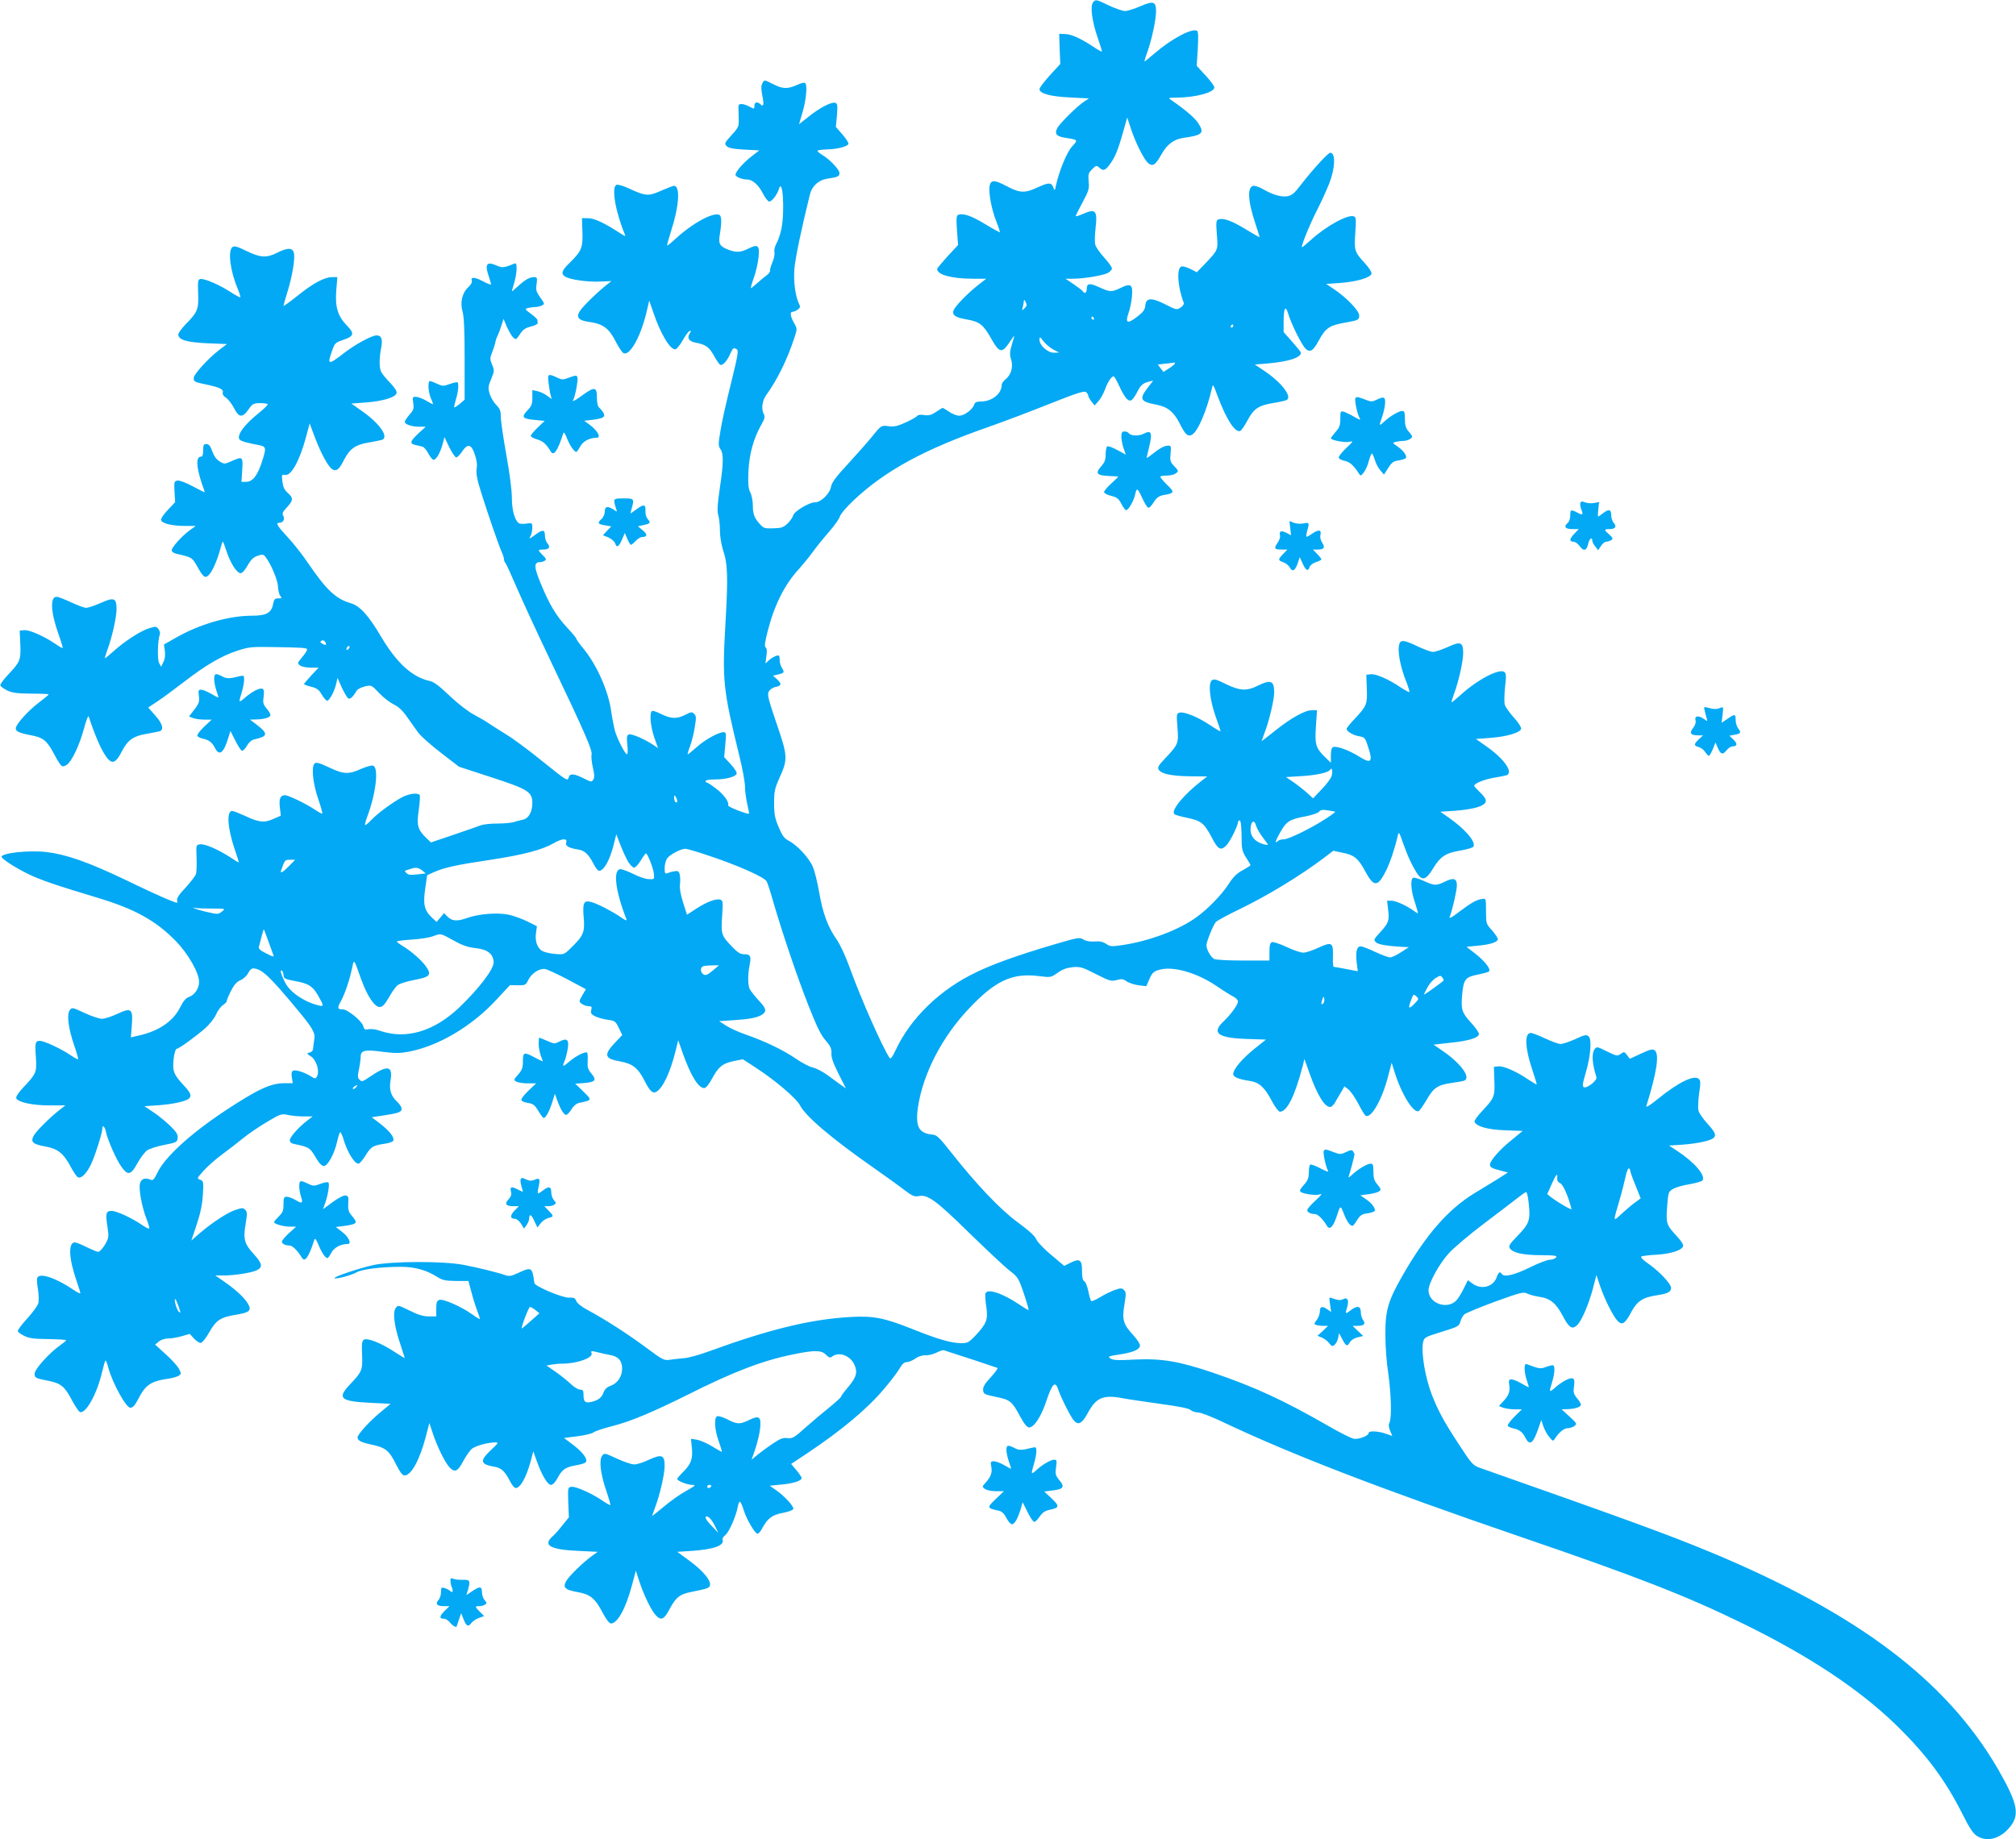 <?xml version="1.0" standalone="no"?>
<!DOCTYPE svg PUBLIC "-//W3C//DTD SVG 20010904//EN"
 "http://www.w3.org/TR/2001/REC-SVG-20010904/DTD/svg10.dtd">
<svg version="1.0" xmlns="http://www.w3.org/2000/svg"
 width="1280pt" height="1168pt" viewBox="0 0 1280 1168"
 preserveAspectRatio="xMidYMid meet">
<g transform="translate(0,1168) scale(0.1,-0.1)"
fill="#03a9f4" stroke="none">
<path d="M6940 11665 c-19 -23 -7 -118 28 -220 17 -49 30 -91 28 -92 -2 -2
-28 12 -57 32 -79 52 -137 78 -178 79 l-36 1 3 -96 4 -95 -66 -72 c-36 -40
-66 -79 -66 -88 0 -28 69 -47 195 -53 l119 -6 -29 -19 c-46 -30 -155 -138
-172 -169 -19 -37 -6 -53 50 -62 83 -13 83 -13 45 -54 -34 -35 -85 -161 -104
-251 -6 -31 -8 -33 -15 -14 -13 37 -28 37 -101 4 -82 -38 -112 -37 -201 10
-72 38 -94 38 -103 3 -10 -38 11 -153 42 -230 14 -35 24 -66 22 -68 -1 -1 -43
21 -92 51 -87 53 -141 72 -171 60 -13 -5 -14 -20 -9 -99 l7 -93 -67 -72 c-36
-40 -66 -76 -66 -80 0 -37 93 -62 227 -62 l85 0 -54 -42 c-67 -53 -146 -135
-154 -160 -9 -30 11 -44 86 -57 83 -15 104 -33 159 -131 46 -81 64 -83 109
-16 17 26 32 46 32 44 0 -2 -7 -29 -16 -58 -13 -44 -14 -61 -4 -93 14 -47 0
-98 -36 -126 -13 -10 -24 -26 -24 -35 0 -57 -62 -106 -134 -106 -26 0 -36 -5
-41 -20 -9 -30 -63 -70 -94 -70 -16 0 -45 11 -65 25 -20 14 -39 25 -41 25 -2
0 -21 -12 -42 -26 -30 -20 -46 -24 -75 -20 -23 4 -39 2 -44 -5 -4 -6 -36 -25
-72 -41 -52 -24 -75 -29 -107 -25 -49 7 -50 7 -110 -68 -27 -33 -94 -109 -150
-170 -78 -84 -104 -119 -109 -147 -8 -44 -64 -98 -101 -98 -38 0 -132 -57
-139 -83 -3 -12 -19 -36 -35 -51 -26 -25 -40 -30 -90 -31 -53 -2 -62 0 -84 24
-37 40 -47 65 -47 121 0 28 -7 65 -16 82 -13 26 -15 52 -12 137 6 112 33 209
84 298 19 34 22 47 14 62 -18 34 -11 86 15 122 73 102 134 227 180 368 17 52
17 54 -4 91 -24 43 -27 70 -8 70 7 0 22 6 32 14 16 12 18 18 8 37 -23 47 -36
143 -29 224 6 66 42 243 98 469 13 54 54 92 109 101 69 10 79 15 79 36 0 22
-62 87 -109 115 -17 10 -31 22 -31 26 0 4 26 8 58 9 64 1 133 18 139 35 2 7
-15 33 -38 60 l-42 48 7 73 c5 62 3 75 -10 80 -23 8 -98 -30 -170 -88 l-61
-48 24 81 c23 81 30 172 14 182 -5 3 -29 -3 -52 -14 -58 -26 -90 -25 -149 5
-59 30 -57 30 -70 5 -8 -15 -8 -36 0 -76 12 -58 8 -76 -12 -56 -18 18 -38 14
-38 -8 0 -24 0 -24 -36 -5 -35 18 -64 19 -65 3 -1 -7 0 -40 1 -74 2 -59 1 -61
-46 -113 -44 -49 -46 -53 -30 -69 12 -13 41 -18 112 -22 l95 -5 -49 -38 c-51
-39 -102 -97 -102 -117 0 -13 42 -30 74 -30 34 0 73 -35 101 -91 14 -27 32
-49 39 -49 17 0 50 43 61 79 25 82 39 -143 16 -254 -7 -33 -21 -74 -31 -91
-10 -17 -16 -42 -13 -56 3 -14 -3 -42 -13 -64 -9 -21 -16 -45 -15 -53 1 -7 -8
-20 -21 -29 -13 -9 -39 -31 -59 -49 -20 -18 -39 -33 -41 -33 -3 0 5 29 18 65
13 35 26 93 30 129 8 79 -3 88 -65 57 -49 -25 -78 -26 -131 -5 -52 21 -60 37
-49 99 12 76 11 115 -5 121 -41 16 -168 -53 -272 -148 -30 -28 -56 -49 -58
-47 -2 2 9 42 24 89 52 160 61 290 19 290 -6 0 -42 -14 -81 -31 -81 -36 -98
-35 -200 12 -38 18 -74 29 -84 25 -33 -13 -7 -169 52 -311 7 -18 6 -18 -27 3
-98 64 -164 96 -203 96 l-41 1 3 -88 c3 -101 -5 -121 -82 -197 -50 -48 -56
-69 -27 -87 31 -19 143 -35 221 -31 l72 3 -44 -35 c-23 -19 -71 -62 -105 -97
-87 -86 -84 -115 12 -128 87 -13 123 -41 168 -131 14 -27 33 -56 42 -64 38
-31 111 94 150 258 l17 73 25 -72 c47 -140 109 -243 142 -237 9 2 29 28 46 57
16 30 36 56 43 59 11 3 11 0 1 -16 -18 -28 -5 -49 33 -57 69 -13 89 -27 120
-82 16 -29 34 -56 40 -59 14 -9 43 21 63 66 19 42 22 45 44 31 11 -7 4 -46
-37 -212 -28 -112 -59 -248 -67 -301 -15 -89 -15 -99 -1 -120 21 -30 20 -88
-4 -250 -15 -101 -17 -142 -10 -168 6 -19 11 -64 11 -100 0 -36 9 -89 19 -121
31 -90 33 -173 16 -470 -21 -361 -15 -418 88 -838 20 -80 36 -168 36 -195 0
-28 7 -78 14 -111 8 -33 13 -61 12 -62 -7 -7 -136 43 -133 52 8 20 -24 66 -74
105 -28 22 -55 40 -60 40 -5 0 -9 5 -9 10 0 6 26 10 58 10 69 0 131 16 139 36
3 8 -12 33 -37 60 l-42 46 7 79 c7 74 6 79 -12 79 -31 0 -115 -46 -170 -95
-28 -25 -53 -45 -56 -45 -3 0 3 22 14 50 10 27 24 81 30 120 10 61 10 73 -3
86 -14 14 -20 14 -56 -5 -54 -28 -92 -26 -153 4 -27 14 -54 23 -59 20 -18 -11
-10 -99 14 -168 l24 -68 -31 21 c-56 37 -137 72 -154 66 -13 -5 -15 -17 -10
-66 4 -33 3 -60 -2 -60 -12 0 -60 93 -76 147 -7 26 -18 82 -24 123 -17 129
-91 297 -176 400 -25 30 -45 58 -45 63 0 4 -26 36 -58 70 -71 76 -115 150
-169 282 -43 103 -44 135 -5 135 9 0 23 4 31 9 11 7 9 14 -13 35 -33 34 -33
36 3 36 37 0 48 16 27 39 -9 10 -16 32 -16 49 0 39 -14 41 -60 7 -41 -30 -44
-31 -30 -6 5 11 10 34 10 50 0 30 -1 31 -37 26 -21 -3 -43 -2 -49 2 -26 20
-44 83 -44 160 0 48 -14 158 -35 273 -19 106 -35 215 -35 241 0 39 -5 53 -29
77 -16 16 -35 48 -42 71 -11 37 -10 47 10 95 20 50 21 54 5 91 -14 35 -14 41
3 84 10 25 18 53 19 61 1 9 7 26 14 39 6 13 17 42 24 65 l13 41 22 -52 c13
-28 31 -59 40 -67 16 -15 19 -13 42 21 19 30 34 40 69 49 25 6 45 16 44 22 -1
7 -2 16 -2 21 -1 5 -20 23 -42 39 -38 28 -39 30 -18 36 13 3 33 6 46 6 13 0
32 5 43 10 18 10 17 12 -11 51 -25 36 -29 47 -23 85 5 42 4 44 -18 44 -28 0
-59 -19 -106 -63 -18 -17 -33 -29 -33 -26 0 2 7 26 15 53 8 27 15 67 15 89 0
33 -3 38 -17 32 -66 -27 -74 -27 -113 -10 -61 27 -74 6 -45 -75 8 -24 14 -45
12 -47 -3 -2 -27 8 -55 23 -50 26 -76 26 -66 0 3 -8 -7 -26 -23 -40 -39 -36
-53 -98 -36 -155 9 -31 13 -118 13 -302 l0 -257 -31 -27 c-17 -14 -33 -24 -35
-22 -2 1 3 25 11 52 15 49 19 97 10 107 -3 3 -25 -2 -50 -11 -40 -14 -46 -14
-80 2 -19 9 -40 17 -45 17 -15 0 -12 -66 5 -107 8 -19 15 -37 15 -40 0 -2 -20
8 -43 22 -24 14 -54 25 -67 25 -21 0 -22 -3 -16 -40 5 -34 2 -44 -24 -73 -16
-19 -30 -40 -30 -46 0 -16 44 -31 92 -31 l41 0 -47 -43 c-53 -50 -57 -64 -18
-73 15 -3 35 -8 45 -11 9 -2 26 -22 37 -44 11 -21 26 -39 33 -39 17 0 42 44
57 99 l12 45 31 -65 c18 -35 37 -64 44 -64 6 0 22 16 35 35 37 55 60 51 82
-14 13 -37 17 -67 12 -94 -4 -30 3 -67 30 -153 42 -134 110 -331 130 -376 8
-17 14 -37 14 -45 0 -8 4 -18 9 -23 5 -6 36 -73 69 -150 33 -77 130 -288 217
-470 221 -463 268 -572 261 -598 -3 -12 1 -49 8 -81 11 -44 11 -64 3 -77 -10
-16 -14 -16 -57 6 -67 34 -93 35 -100 6 -5 -23 -14 -18 -163 102 -86 70 -192
149 -235 174 -42 26 -90 57 -107 68 -16 12 -59 37 -95 56 -39 21 -100 68 -155
120 -64 61 -100 89 -125 94 -112 24 -210 113 -310 281 -80 136 -135 196 -192
213 -97 28 -156 84 -279 265 -30 44 -84 113 -121 153 -68 73 -80 93 -55 93 24
0 37 21 26 43 -9 16 -5 25 19 51 44 47 46 63 11 94 -24 21 -32 39 -36 74 -5
43 -4 46 15 42 39 -11 95 90 136 244 l22 83 33 -88 c41 -107 86 -189 112 -204
26 -14 43 0 74 62 35 68 72 95 152 108 37 7 76 14 86 17 50 15 -10 103 -124
183 l-68 48 91 7 c109 8 191 33 196 60 3 11 -13 36 -41 65 -25 25 -50 56 -56
68 -14 27 -14 84 -1 153 11 57 2 80 -29 80 -31 0 -136 -57 -209 -114 -99 -76
-106 -75 -73 18 16 46 21 51 66 66 73 24 78 41 28 92 -59 61 -76 118 -68 224
l7 84 -34 0 c-48 0 -121 -39 -221 -120 -48 -38 -87 -66 -87 -62 0 4 11 42 24
85 31 97 51 217 42 251 -8 34 -41 34 -106 1 -67 -34 -106 -32 -195 11 -61 30
-78 34 -90 24 -30 -25 -12 -155 35 -266 11 -26 18 -49 16 -52 -3 -2 -31 13
-63 34 -67 44 -166 87 -191 82 -15 -3 -17 -15 -14 -90 4 -102 -3 -120 -78
-196 -30 -31 -50 -60 -48 -70 6 -32 58 -46 186 -52 l123 -5 -50 -38 c-69 -53
-161 -154 -161 -177 0 -25 4 -26 89 -44 79 -17 103 -30 95 -51 -3 -8 6 -21 21
-31 14 -9 37 -39 51 -66 31 -61 54 -63 92 -8 25 36 31 39 75 40 26 0 47 -4 47
-8 0 -5 -28 -32 -63 -60 -74 -61 -116 -112 -120 -144 -2 -19 5 -25 38 -35 22
-6 56 -14 75 -17 62 -11 63 -14 35 -103 -29 -92 -60 -133 -103 -133 l-29 0 5
75 c5 86 3 88 -69 56 -40 -18 -45 -19 -70 -4 -28 16 -40 35 -59 86 -6 17 -17
27 -30 27 -17 0 -20 -7 -20 -40 0 -28 -4 -40 -14 -40 -33 0 -30 -64 5 -169 11
-30 19 -55 19 -57 0 -2 -34 15 -75 37 -42 23 -85 39 -97 37 -22 -3 -23 -7 -20
-70 l4 -67 -47 -50 c-29 -30 -45 -56 -42 -65 8 -21 71 -36 151 -36 l69 0 -39
-28 c-50 -37 -114 -108 -114 -127 0 -8 12 -17 27 -21 101 -23 102 -23 134 -79
41 -74 52 -81 77 -54 22 23 54 98 72 167 6 23 12 42 15 42 2 0 13 -28 24 -63
25 -75 65 -137 89 -137 10 0 28 20 44 49 21 37 36 52 63 61 32 11 38 10 51 -7
34 -44 78 -147 79 -189 1 -24 8 -50 15 -59 11 -13 9 -15 -13 -15 -22 0 -27 -6
-33 -35 -10 -57 -43 -75 -133 -75 -149 0 -335 -54 -486 -141 l-74 -42 6 -42
c3 -28 0 -52 -10 -70 l-14 -29 -13 24 c-12 23 -9 146 5 181 3 8 -1 23 -9 34
-12 17 -17 18 -57 6 -54 -16 -156 -82 -225 -144 -29 -26 -54 -47 -57 -47 -3 0
4 23 14 51 29 76 59 208 59 260 0 72 -16 78 -100 40 -39 -17 -80 -31 -93 -31
-12 0 -55 16 -96 35 -40 19 -81 35 -92 35 -42 0 -37 -98 12 -236 17 -47 29
-88 27 -89 -2 -2 -24 10 -48 27 -70 48 -166 90 -197 86 l-28 -3 4 -86 c4 -101
-1 -112 -76 -192 -30 -31 -53 -63 -51 -70 2 -6 22 -21 44 -32 31 -15 61 -19
151 -20 62 0 113 -2 112 -5 0 -3 -30 -27 -66 -55 -67 -51 -143 -136 -143 -161
0 -19 25 -30 95 -43 78 -14 102 -33 146 -115 48 -89 52 -93 83 -73 32 22 80
122 110 233 13 49 26 82 29 74 54 -163 102 -261 139 -284 22 -13 43 5 73 65
35 68 72 95 152 108 37 7 76 14 86 17 30 9 19 49 -28 101 l-44 50 62 41 c34
23 109 78 167 123 135 104 235 163 335 196 73 24 93 26 215 24 204 -3 230 -5
230 -16 0 -6 -14 -28 -32 -49 -30 -37 -31 -39 -13 -52 10 -8 41 -14 68 -14
l50 0 -47 -50 c-25 -27 -46 -52 -46 -54 0 -3 20 -11 45 -17 37 -9 50 -19 68
-50 12 -21 28 -39 34 -39 15 0 48 62 58 110 l8 35 27 -61 c16 -34 34 -65 41
-69 12 -8 30 9 54 49 6 10 29 21 52 27 42 9 42 9 90 -42 26 -28 68 -60 92 -72
30 -14 56 -38 85 -79 22 -32 55 -77 71 -100 17 -23 82 -81 145 -129 l114 -88
205 -67 c234 -76 261 -93 261 -164 0 -55 -24 -98 -58 -105 -15 -3 -41 -10 -58
-15 -17 -6 -65 -10 -107 -10 -41 0 -88 -5 -104 -11 -15 -6 -93 -33 -172 -60
l-145 -49 -32 31 c-52 51 -60 78 -45 176 6 46 9 88 6 93 -10 17 -64 11 -108
-11 -58 -30 -155 -100 -196 -143 -19 -20 -38 -36 -42 -36 -4 0 1 22 11 49 58
152 77 322 37 329 -11 2 -45 -8 -77 -22 -77 -35 -110 -33 -202 11 -62 29 -81
34 -91 24 -21 -21 -11 -122 22 -221 18 -51 30 -95 27 -97 -2 -2 -24 10 -48 26
-55 37 -167 91 -189 91 -29 0 -39 -24 -32 -78 l6 -52 -48 -21 c-58 -26 -92
-22 -182 21 -36 16 -71 30 -79 30 -36 0 -30 -105 14 -237 17 -48 29 -89 28
-90 -1 -1 -26 14 -56 34 -78 50 -159 85 -189 81 -26 -3 -26 -3 -23 -83 2 -44
0 -90 -3 -103 -3 -13 -33 -52 -66 -88 -45 -48 -59 -70 -54 -84 6 -18 1 -17
-62 9 -37 15 -159 71 -270 125 -235 112 -372 160 -498 175 -110 13 -285 -6
-285 -30 0 -13 83 -67 168 -109 78 -38 181 -73 437 -150 238 -71 373 -145 501
-276 78 -80 148 -202 148 -259 0 -42 -28 -84 -64 -96 -20 -7 -36 -26 -55 -64
-43 -88 -132 -150 -254 -179 l-60 -14 6 77 c8 106 -3 114 -93 72 -36 -17 -80
-31 -97 -31 -17 0 -67 17 -110 37 -78 36 -80 37 -94 18 -20 -28 -10 -111 27
-221 17 -48 28 -89 26 -91 -2 -2 -24 10 -48 26 -60 41 -168 91 -195 91 -29 0
-32 -11 -25 -107 6 -94 2 -102 -81 -190 -30 -32 -47 -58 -44 -67 10 -26 104
-46 211 -46 l101 0 -35 -27 c-64 -50 -152 -138 -167 -167 -20 -39 -4 -53 76
-67 78 -14 115 -44 160 -129 18 -34 39 -64 47 -67 20 -8 52 23 79 77 25 49 75
205 75 234 0 27 17 10 23 -24 11 -50 66 -176 98 -220 41 -57 60 -53 101 22 19
34 46 70 60 81 14 11 64 27 110 36 78 15 83 18 86 43 3 22 -7 38 -46 77 -27
26 -75 66 -107 87 l-58 39 89 6 c92 7 170 24 192 41 21 18 14 37 -32 86 -54
58 -66 82 -66 124 0 53 12 108 23 108 13 0 121 78 181 131 26 23 57 62 67 85
10 24 29 50 43 60 14 9 26 21 26 28 0 6 12 35 27 64 19 38 36 57 59 67 18 7
40 27 49 44 8 17 22 31 31 31 54 0 105 -48 287 -268 94 -113 111 -144 102
-186 -3 -17 -6 -41 -7 -53 0 -13 -8 -24 -22 -27 -20 -6 -20 -7 7 -24 37 -23
59 -98 38 -131 -8 -12 -13 -12 -36 3 -40 26 -100 45 -115 36 -9 -5 -11 -20 -7
-43 l6 -36 -52 0 c-89 0 -169 -37 -384 -179 -219 -146 -378 -292 -425 -392
-17 -36 -27 -48 -38 -43 -39 16 -63 8 -71 -22 -10 -34 12 -152 42 -228 11 -27
18 -53 17 -58 -2 -5 -23 6 -48 23 -64 44 -161 88 -191 88 -36 0 -40 -15 -27
-99 10 -67 9 -72 -16 -116 -15 -25 -34 -45 -42 -45 -8 0 -41 14 -74 30 -33 17
-66 30 -75 30 -43 0 -38 -104 11 -244 13 -38 24 -73 24 -78 0 -5 -19 4 -42 20
-111 76 -218 112 -231 77 -4 -8 -2 -40 4 -72 5 -32 6 -71 3 -87 -3 -15 -35
-60 -70 -98 -36 -39 -63 -76 -61 -82 2 -6 20 -20 42 -30 30 -15 61 -19 151
-20 63 -1 114 -4 114 -7 0 -4 -18 -18 -39 -33 -67 -47 -161 -151 -161 -179 0
-28 3 -29 92 -47 74 -15 100 -36 144 -121 21 -39 44 -73 51 -76 37 -14 107
111 140 249 10 43 20 78 23 78 3 0 12 -21 18 -47 27 -98 112 -253 140 -253 16
0 30 17 50 56 46 90 80 113 194 129 26 4 55 13 64 19 15 11 15 15 0 43 -8 17
-46 59 -83 92 l-68 62 24 20 c14 11 38 19 61 19 20 0 59 7 86 15 l49 14 27
-30 c16 -17 35 -29 44 -27 9 2 33 32 53 68 43 76 72 95 166 110 87 14 103 26
82 66 -20 38 -77 92 -151 143 l-59 41 54 0 c67 0 176 17 209 33 40 19 36 43
-19 103 -60 65 -68 96 -51 194 10 62 10 74 -3 87 -13 14 -20 13 -63 -1 -51
-17 -150 -82 -231 -152 l-48 -42 34 102 c24 72 35 126 39 188 5 83 4 88 -17
96 -22 8 -21 9 19 54 22 26 75 73 118 105 42 31 104 79 137 106 33 27 101 73
150 102 85 51 93 53 130 45 22 -5 67 -10 100 -10 l60 0 -35 -27 c-55 -42 -110
-105 -110 -124 0 -12 10 -21 28 -24 93 -19 101 -24 135 -83 22 -38 40 -57 53
-57 25 0 68 79 85 157 7 32 16 58 19 58 4 0 13 -19 20 -42 24 -83 70 -158 96
-158 7 0 26 22 43 49 35 58 50 67 120 77 30 4 55 13 58 20 8 21 -22 60 -82
107 l-55 42 74 11 c98 15 116 22 116 43 0 10 -12 28 -26 42 -42 38 -55 78 -44
140 15 93 -21 97 -136 18 -41 -28 -48 -30 -61 -16 -13 12 -13 23 -4 66 6 29
11 65 11 81 0 40 27 46 143 30 71 -9 107 -9 156 0 193 35 410 163 569 338 l80
86 49 -1 c48 -1 51 1 67 33 20 43 72 76 108 70 15 -3 79 -33 142 -66 l116 -62
-23 -39 c-22 -39 -22 -40 -3 -54 11 -8 30 -15 43 -15 20 0 22 -4 17 -24 -5
-20 0 -27 24 -40 16 -8 51 -18 79 -22 47 -6 51 -9 72 -52 l22 -45 -39 -41
c-82 -85 -77 -109 27 -127 77 -14 112 -42 151 -118 35 -70 55 -89 78 -74 42
25 88 125 121 257 l17 70 28 -80 c51 -144 100 -224 137 -224 11 0 30 23 51 62
41 75 66 95 139 110 l56 11 84 -55 c123 -80 256 -194 278 -237 37 -71 201
-211 466 -396 77 -54 166 -118 198 -143 49 -37 63 -43 89 -38 58 12 110 -26
322 -234 111 -108 226 -216 256 -239 53 -41 57 -47 91 -147 19 -57 33 -104 29
-104 -3 0 -29 16 -59 36 -107 72 -202 103 -214 70 -3 -8 -1 -45 5 -84 12 -82
3 -107 -69 -184 -40 -42 -51 -48 -87 -48 -66 0 -151 25 -311 89 -183 73 -251
86 -401 77 -252 -15 -513 -79 -899 -220 -55 -20 -122 -39 -150 -41 -27 -2 -68
-7 -90 -10 -38 -6 -45 -3 -150 75 -118 88 -271 186 -373 240 -39 21 -67 43
-73 57 -7 20 -15 24 -46 22 -43 -1 -217 72 -220 93 -14 102 -17 104 -103 64
-42 -20 -58 -22 -79 -15 -39 15 -175 49 -271 67 -128 24 -457 23 -570 -2 -91
-20 -254 -75 -246 -83 8 -8 107 18 140 37 34 20 159 35 281 35 89 0 163 -21
229 -63 35 -22 52 -26 121 -27 l79 0 18 -66 c9 -37 26 -91 37 -120 11 -29 19
-54 18 -56 -2 -1 -24 12 -49 30 -68 49 -184 100 -208 92 -16 -5 -20 -15 -20
-56 l0 -49 -47 0 c-35 0 -68 10 -122 37 -72 35 -74 36 -88 17 -21 -27 -10
-115 27 -225 16 -50 30 -92 30 -94 0 -1 -30 17 -67 41 -83 55 -172 90 -193 76
-12 -8 -14 -27 -11 -95 4 -99 -1 -109 -77 -189 -84 -88 -62 -108 136 -117
l122 -6 -72 -60 c-65 -54 -138 -136 -138 -153 1 -21 23 -32 89 -46 89 -19 111
-36 157 -128 23 -46 40 -68 52 -68 43 0 95 95 135 244 l23 89 23 -69 c29 -85
76 -181 104 -211 34 -37 53 -29 88 38 18 33 43 69 56 79 24 19 103 40 148 40
22 0 20 -4 -24 -45 -78 -73 -74 -94 20 -110 41 -6 67 -31 98 -93 12 -23 27
-42 35 -42 29 0 66 65 94 165 l18 68 23 -64 c32 -89 68 -149 90 -149 11 0 28
18 44 49 28 51 50 65 122 77 22 4 46 11 52 16 20 16 -13 63 -79 113 l-57 43
86 11 c47 6 93 17 102 25 9 7 61 25 117 39 118 30 254 87 483 201 288 145 477
217 668 255 135 28 178 27 207 -2 20 -20 26 -22 42 -10 42 30 112 4 138 -52
23 -49 14 -81 -40 -145 -24 -28 -44 -55 -44 -60 0 -4 -33 -34 -72 -66 -40 -32
-109 -90 -153 -129 -72 -65 -83 -71 -115 -68 -28 4 -47 -3 -95 -36 -33 -22
-76 -54 -97 -71 l-36 -30 23 67 c13 38 27 96 31 130 8 77 -5 87 -72 54 -57
-27 -74 -27 -135 5 -28 14 -57 23 -65 20 -22 -8 -17 -87 10 -161 13 -36 21
-65 19 -65 -3 0 -31 16 -62 35 -32 20 -75 38 -96 42 l-38 6 6 -59 c7 -68 -6
-104 -58 -154 -19 -19 -35 -38 -35 -42 0 -13 65 -38 97 -38 24 0 17 -6 -40
-38 -37 -20 -101 -65 -142 -100 -41 -34 -75 -61 -75 -60 0 2 9 27 20 57 30 79
60 209 60 263 0 68 -19 75 -99 38 -35 -17 -77 -30 -94 -30 -17 0 -67 17 -110
37 -78 36 -80 37 -94 18 -21 -28 -10 -117 27 -224 16 -47 27 -87 25 -89 -2 -2
-24 10 -50 28 -65 45 -170 92 -197 88 -22 -3 -23 -5 -20 -98 l4 -96 -40 -49
c-21 -28 -51 -61 -66 -74 -60 -55 -11 -82 164 -90 l125 -6 -35 -25 c-55 -39
-151 -132 -167 -164 -20 -39 -4 -53 76 -67 79 -14 110 -40 157 -130 23 -44 43
-69 53 -69 42 0 95 97 134 245 l24 90 23 -70 c28 -85 75 -182 103 -212 34 -37
53 -29 88 38 40 75 65 95 137 109 104 21 117 25 120 44 6 30 -46 92 -129 153
l-79 58 93 6 c141 10 207 34 195 71 -3 7 5 21 18 30 23 19 68 120 79 182 9 45
17 38 39 -30 19 -58 70 -144 86 -144 6 0 19 14 28 32 36 66 63 87 131 100 36
7 66 18 68 25 5 15 -56 83 -109 119 l-41 29 72 7 c78 7 131 24 131 42 -1 6
-16 29 -34 50 l-33 39 101 67 c220 147 384 284 491 412 41 48 85 106 97 128
16 28 30 40 46 40 13 0 36 10 53 22 18 13 43 22 64 21 19 -1 51 7 71 17 20 10
41 17 47 15 71 -22 334 -109 340 -112 4 -3 -15 -30 -43 -60 -39 -42 -50 -62
-48 -82 3 -24 9 -27 81 -42 90 -18 102 -27 154 -124 26 -48 44 -70 57 -70 32
0 77 69 111 172 37 110 56 126 75 66 16 -47 66 -148 92 -186 31 -43 56 -32 96
42 53 97 97 115 223 91 30 -6 134 -21 233 -35 119 -16 184 -29 195 -39 10 -9
31 -16 48 -16 16 0 87 -27 158 -61 436 -207 998 -423 1890 -729 732 -250 1057
-377 1410 -550 421 -206 738 -416 974 -645 193 -188 314 -351 425 -573 42 -84
65 -117 89 -132 60 -37 135 -20 194 41 82 87 70 156 -63 387 -327 562 -891
987 -1824 1375 -270 112 -520 203 -1463 535 -45 16 -53 24 -136 152 -91 138
-131 213 -169 310 -43 110 -69 267 -57 333 7 34 9 35 118 69 104 32 111 36
119 64 4 17 16 38 25 47 10 8 98 45 196 81 163 59 180 63 204 51 14 -7 47 -16
74 -20 72 -10 108 -40 152 -123 40 -76 60 -88 93 -55 27 28 71 130 97 227 l23
89 23 -69 c29 -85 82 -191 111 -222 29 -31 49 -18 89 59 37 68 74 91 166 104
64 10 85 21 85 46 0 26 -76 107 -146 155 -36 25 -50 40 -42 45 7 3 51 9 98 11
90 6 156 27 166 53 4 10 -10 32 -38 63 -68 73 -71 81 -63 189 7 91 8 95 37
112 16 10 62 24 103 30 40 7 78 18 84 24 24 30 -52 118 -163 190 l-49 32 89 6
c92 7 170 24 192 41 21 18 14 36 -38 93 -27 30 -53 67 -56 82 -4 15 -2 64 4
108 10 66 10 82 -2 93 -28 28 -130 -21 -260 -127 -50 -41 -77 -57 -73 -45 65
209 84 328 54 353 -14 11 -27 8 -88 -20 l-71 -33 -18 24 c-16 22 -19 22 -40 7
-21 -15 -26 -14 -87 16 -63 31 -65 32 -79 13 -19 -27 -16 -87 12 -177 6 -20
-58 -71 -79 -64 -11 5 -10 20 10 88 33 111 41 218 19 236 -14 12 -26 9 -84
-18 -38 -17 -80 -31 -93 -31 -14 0 -57 16 -98 35 -40 19 -81 35 -92 35 -41 0
-37 -96 11 -237 16 -48 28 -88 27 -90 -2 -1 -27 14 -56 33 -75 51 -156 86
-188 82 l-28 -3 3 -87 c4 -100 0 -111 -75 -191 -30 -31 -53 -63 -51 -70 10
-30 82 -51 194 -55 l112 -4 -73 -60 c-72 -57 -135 -130 -135 -154 0 -17 13
-24 68 -38 l46 -12 -59 -38 c-33 -20 -102 -63 -154 -94 -165 -101 -305 -260
-454 -519 -95 -165 -112 -226 -111 -383 0 -69 8 -176 18 -239 19 -130 23 -290
8 -316 -7 -13 -5 -28 4 -51 l14 -33 -41 14 c-47 17 -109 20 -109 5 0 -18 -62
-42 -94 -37 -17 3 -87 38 -156 78 -291 167 -470 250 -740 342 -217 73 -324 91
-498 83 -104 -6 -136 -4 -152 7 -18 12 -12 15 57 25 88 14 126 30 131 55 2 10
-17 40 -47 73 -60 65 -68 96 -51 194 10 62 10 74 -3 87 -14 14 -20 14 -59 1
-24 -9 -66 -29 -93 -46 -28 -17 -53 -28 -57 -24 -4 4 -12 32 -18 62 -6 30 -17
58 -25 63 -11 6 -15 25 -15 66 0 71 -14 81 -73 52 l-40 -20 -82 69 c-45 37
-88 82 -95 99 -8 21 -48 57 -119 109 -113 84 -257 235 -424 446 -74 94 -90
109 -118 111 -85 7 -108 51 -91 171 31 213 152 448 325 630 167 177 275 227
445 205 73 -9 74 -9 117 21 32 23 59 32 97 36 48 4 62 -1 146 -44 87 -44 97
-47 132 -38 31 9 42 7 63 -8 14 -10 48 -21 75 -25 l50 -6 20 46 c17 39 27 48
62 58 86 26 240 -18 366 -104 42 -29 89 -58 105 -66 16 -8 29 -22 29 -31 0
-21 -45 -83 -94 -129 -75 -72 -32 -103 151 -109 l121 -4 -74 -59 c-77 -62
-134 -129 -134 -160 0 -19 34 -33 108 -44 57 -9 92 -41 136 -125 20 -38 44
-70 52 -70 46 0 95 99 145 290 l11 45 32 -90 c51 -142 96 -215 132 -215 8 0
23 14 32 31 9 16 26 46 38 65 l20 35 26 -20 c14 -11 42 -52 62 -90 20 -39 41
-73 46 -76 35 -21 104 99 143 248 l23 88 18 -58 c44 -142 123 -269 155 -248 6
3 29 37 51 74 43 75 70 92 165 105 28 4 58 9 68 12 50 15 -10 103 -123 183
l-68 47 108 12 c117 12 180 32 180 56 0 9 -22 41 -50 71 -59 65 -65 83 -56
183 9 93 20 108 101 123 33 7 64 15 69 20 14 13 -26 65 -86 112 l-57 44 68 7
c82 7 131 23 131 42 0 8 -17 33 -37 56 -37 40 -38 43 -38 122 0 81 0 81 -25
77 -36 -5 -69 -24 -146 -82 -43 -34 -65 -45 -60 -33 17 43 46 169 46 201 0 45
-21 51 -76 24 -56 -27 -67 -26 -133 4 -30 14 -61 23 -68 21 -20 -8 -15 -83 11
-158 12 -38 21 -68 18 -68 -2 0 -16 8 -30 19 -48 33 -111 61 -138 61 l-27 0 7
-60 c8 -68 2 -83 -55 -145 -36 -39 -38 -44 -24 -58 14 -15 67 -24 165 -30 l45
-2 -49 -32 c-27 -18 -59 -33 -70 -33 -12 0 -54 16 -95 35 -40 19 -81 35 -92
35 -25 0 -33 -36 -25 -104 l7 -54 -73 14 c-40 8 -76 14 -80 14 -4 0 -6 29 -5
64 3 91 -6 97 -91 58 -38 -18 -82 -32 -97 -32 -16 0 -64 16 -106 36 -43 20
-85 34 -93 31 -12 -5 -16 -21 -16 -62 l0 -55 -166 0 c-94 0 -174 4 -185 10
-22 12 -49 60 -49 87 0 23 42 126 59 147 8 9 74 45 147 80 182 88 391 215 544
331 l55 42 58 -12 c76 -15 101 -36 146 -120 54 -100 79 -99 131 5 26 51 58
149 75 224 6 27 9 22 34 -50 30 -85 62 -152 93 -197 30 -42 55 -32 97 38 46
76 81 99 176 114 44 8 78 18 81 26 13 33 -57 113 -161 185 l-50 35 90 6 c103
8 167 23 190 45 18 18 10 36 -34 78 -17 17 -31 32 -31 36 0 14 60 39 120 50
36 6 73 13 83 16 50 15 -10 103 -124 183 l-68 48 91 7 c105 8 191 33 196 58 2
9 -19 42 -47 72 -28 31 -54 68 -57 82 -4 15 -3 65 2 111 8 66 7 87 -4 95 -30
26 -170 -47 -278 -145 -29 -26 -54 -47 -57 -47 -3 0 4 23 14 51 29 76 59 208
59 260 0 72 -16 78 -98 40 -38 -17 -80 -31 -93 -31 -14 0 -57 16 -98 35 -80
39 -106 43 -115 19 -16 -41 3 -146 46 -252 11 -29 19 -55 16 -57 -2 -2 -28 12
-57 31 -75 51 -156 86 -188 82 l-28 -3 3 -87 c4 -100 0 -111 -74 -190 -30 -31
-54 -61 -54 -67 0 -16 42 -41 81 -47 34 -6 37 -9 57 -72 30 -92 17 -104 -58
-57 -63 40 -144 69 -165 61 -10 -4 -15 -20 -15 -53 l0 -47 -31 30 c-65 62 -72
84 -64 200 l7 104 -32 0 c-44 0 -134 -50 -235 -131 -47 -38 -85 -67 -85 -66 0
1 9 26 20 56 28 72 60 208 60 253 0 76 -21 84 -105 43 -70 -35 -114 -32 -202
11 -63 31 -75 34 -89 23 -24 -20 -13 -124 25 -231 17 -47 31 -89 31 -92 0 -3
-30 14 -67 39 -77 52 -167 88 -195 79 -18 -5 -19 -12 -12 -95 8 -101 5 -107
-80 -197 -41 -43 -48 -56 -39 -70 17 -27 80 -40 198 -42 l110 -1 -35 -27
c-114 -88 -197 -189 -174 -212 5 -5 42 -16 83 -24 88 -18 107 -34 156 -127 39
-75 57 -84 93 -46 22 23 72 123 72 145 0 6 5 12 10 12 9 0 13 -35 14 -151 1
-32 9 -58 29 -87 15 -23 27 -44 27 -46 0 -3 -22 -17 -49 -32 -37 -19 -61 -43
-90 -88 -44 -68 -131 -158 -206 -212 -109 -79 -294 -149 -463 -175 -74 -11
-83 -11 -109 7 -20 13 -41 18 -75 15 -30 -2 -55 3 -70 13 -24 15 -34 13 -209
-39 -203 -60 -363 -117 -472 -170 -227 -108 -414 -289 -509 -491 -22 -47 -33
-62 -40 -52 -45 67 -182 376 -252 570 -27 75 -61 149 -85 183 -55 79 -87 165
-110 299 -11 63 -29 137 -41 163 -24 56 -99 136 -151 163 -29 15 -42 32 -65
87 -24 57 -29 81 -29 153 0 75 4 93 34 160 54 119 53 138 -19 347 -54 160 -60
183 -48 203 7 11 25 24 41 27 39 8 42 19 12 48 l-27 24 29 7 c43 10 45 14 29
40 -9 13 -16 37 -16 54 0 28 -3 31 -22 25 -13 -4 -33 -17 -46 -28 l-22 -21 6
48 c5 32 3 50 -5 55 -8 5 -5 32 13 102 42 166 108 298 200 397 23 26 62 73 85
105 23 32 70 90 105 130 34 39 66 84 69 98 4 15 42 59 85 100 203 191 449 325
862 469 91 32 263 97 383 145 176 70 221 84 233 75 7 -7 14 -18 14 -24 0 -6 9
-22 20 -36 l20 -25 24 27 c13 14 32 48 42 75 17 48 41 83 55 83 4 0 20 -28 36
-63 37 -79 59 -102 80 -86 8 7 23 29 33 49 22 44 36 56 73 66 l29 7 -37 -48
c-53 -70 -45 -86 58 -105 71 -14 109 -45 147 -119 35 -71 52 -86 78 -72 37 20
94 152 127 296 6 28 8 26 34 -45 56 -151 112 -239 145 -227 8 3 29 34 47 68
40 75 70 94 165 110 39 6 77 15 84 19 36 22 -36 114 -146 187 l-57 38 84 7
c132 12 209 37 209 68 0 4 -25 35 -55 69 l-55 62 0 67 c0 86 12 107 29 50 19
-65 87 -201 111 -223 27 -25 47 -14 80 47 47 86 69 101 170 119 85 15 90 18
90 45 0 30 -78 112 -158 166 l-52 35 89 6 c105 8 194 34 199 59 2 10 -16 38
-41 65 -67 73 -70 82 -62 194 6 87 5 100 -9 105 -38 14 -175 -61 -272 -149
-29 -26 -54 -47 -57 -47 -10 0 46 139 93 231 27 53 63 131 80 175 38 98 41
194 6 194 -14 0 -118 -114 -189 -207 -37 -49 -55 -64 -82 -69 -38 -7 -91 8
-151 42 -22 13 -50 24 -62 24 -44 0 -41 -92 8 -238 16 -48 28 -87 27 -88 -1
-1 -42 22 -91 52 -87 53 -141 72 -171 60 -13 -5 -15 -19 -9 -95 8 -100 9 -97
-74 -185 l-53 -55 -39 20 c-22 11 -47 19 -57 17 -34 -6 -27 -128 13 -231 3 -8
-6 -21 -20 -30 -24 -16 -28 -15 -95 19 -90 46 -125 44 -129 -6 -3 -28 -13 -42
-54 -73 -60 -46 -75 -39 -53 24 9 24 19 72 22 106 7 77 -7 87 -73 54 -56 -27
-67 -26 -133 4 -62 29 -81 27 -81 -10 0 -25 -14 -33 -25 -15 -4 6 -30 26 -58
45 l-52 35 48 0 c68 0 187 20 220 36 15 8 27 21 27 29 0 8 -22 40 -50 70 -27
30 -53 67 -56 82 -4 15 -3 62 2 105 13 112 0 126 -83 88 -24 -10 -43 -16 -43
-12 0 4 20 43 44 88 39 73 43 86 38 132 -4 45 -1 54 22 77 25 25 28 26 45 11
25 -23 37 -20 65 17 34 44 54 92 86 206 l27 95 23 -70 c29 -89 82 -194 109
-219 29 -25 47 -14 86 56 36 64 80 96 143 104 118 17 131 30 89 94 -22 33 -81
84 -167 143 -25 17 -25 17 30 18 123 1 240 33 240 65 0 9 -25 43 -56 76 l-56
61 7 108 c4 72 3 110 -4 114 -31 20 -163 -50 -273 -145 -31 -27 -58 -49 -61
-49 -2 0 6 29 19 63 27 77 54 202 54 255 0 63 -17 68 -98 33 -39 -17 -83 -31
-99 -31 -16 0 -61 16 -102 35 -83 40 -84 40 -101 20z m-435 -1943 c-17 -16
-17 -16 -11 8 3 14 6 32 7 40 0 9 5 6 11 -8 9 -19 8 -26 -7 -40z m440 -62 c3
-5 1 -10 -4 -10 -6 0 -11 5 -11 10 0 6 2 10 4 10 3 0 8 -4 11 -10z m885 -50
c0 -5 -5 -10 -11 -10 -5 0 -7 5 -4 10 3 6 8 10 11 10 2 0 4 -4 4 -10z m-1142
-150 l37 -19 -33 -1 c-40 0 -92 46 -92 82 0 22 2 21 26 -10 14 -18 42 -41 62
-52z m772 -87 c0 -5 -17 -19 -37 -32 l-36 -23 -18 23 -18 24 52 6 c29 3 53 6
55 7 1 1 2 -1 2 -5z m-5390 -1786 c0 -4 -10 -3 -21 4 -17 9 -19 13 -8 20 13 8
28 -5 29 -24z m142 -29 c-7 -7 -12 -8 -12 -2 0 14 12 26 19 19 2 -3 -1 -11 -7
-17z m6243 -805 c-3 -14 -31 -52 -62 -84 l-56 -59 -36 33 c-20 18 -59 49 -86
68 l-50 34 95 6 c102 6 175 23 186 41 11 18 17 -7 9 -39z m-4155 -161 c0 -7
-4 -10 -10 -7 -5 3 -10 16 -10 28 0 18 2 19 10 7 5 -8 10 -21 10 -28z m4178
-67 c2 -1 -23 -20 -55 -41 -89 -59 -240 -134 -271 -134 -16 0 -33 -5 -40 -12
-21 -21 -13 5 18 59 38 67 59 80 156 98 46 9 83 22 89 30 8 12 21 14 55 9 25
-4 46 -8 48 -9z m-502 -91 c4 -14 22 -46 40 -70 19 -24 34 -46 34 -48 0 -3
-14 -1 -32 4 -49 15 -78 48 -78 90 0 55 24 71 36 24z m-3987 -228 c13 -20 29
-36 37 -36 8 0 27 20 42 45 15 25 30 45 33 45 11 0 48 -96 51 -131 3 -33 2
-34 -34 -32 -21 1 -64 16 -97 33 -33 16 -69 30 -81 30 -49 0 -34 -135 36 -314
6 -16 -1 -14 -37 11 -53 36 -143 83 -183 94 -49 14 -58 -2 -50 -97 8 -95 -1
-116 -80 -193 -45 -44 -45 -44 -104 -39 -32 3 -68 12 -80 19 -31 19 -46 63
-39 113 l6 44 -62 31 c-35 17 -88 36 -117 42 -71 15 -190 6 -265 -21 -65 -23
-95 -20 -126 11 l-20 20 -23 -28 -24 -28 -31 29 c-47 45 -56 84 -41 184 l12
84 42 19 c68 30 146 47 362 79 209 32 327 63 401 106 53 30 87 32 78 4 -7 -22
14 -35 76 -45 41 -6 67 -31 98 -92 12 -24 27 -43 35 -43 30 0 67 66 92 164
l17 68 27 -70 c15 -39 37 -86 49 -106z m502 43 c191 -63 363 -139 377 -167 5
-9 24 -66 41 -127 56 -193 151 -475 223 -658 53 -134 79 -189 109 -223 32 -37
39 -53 38 -83 -2 -26 11 -62 45 -130 l47 -93 -33 23 c-18 13 -57 41 -85 62
-29 21 -71 43 -93 48 -22 5 -70 30 -107 56 -79 54 -193 109 -315 152 -48 16
-106 43 -129 58 l-43 28 90 6 c105 7 151 16 182 35 32 21 28 39 -22 92 -24 26
-48 57 -55 69 -13 25 -14 89 -2 152 12 58 6 71 -33 71 -25 0 -42 10 -78 48
-68 70 -71 80 -63 194 6 86 5 99 -10 104 -25 10 -85 -12 -152 -55 l-61 -40
-25 77 c-15 49 -23 91 -20 114 3 21 2 50 -1 64 -6 22 -11 25 -34 21 -15 -2
-35 -8 -44 -12 -15 -6 -18 -1 -18 32 0 21 7 49 16 62 17 24 86 60 115 61 9 0
72 -18 140 -41z m-2656 -69 c-39 -40 -58 -51 -50 -27 23 66 24 67 57 67 l32 0
-39 -40z m846 -28 l22 -19 -54 -6 c-40 -5 -57 -3 -68 8 -13 12 -13 15 0 19 8
2 21 7 29 9 29 10 48 7 71 -11z m-1339 -242 c91 0 91 0 67 -19 -23 -18 -28
-18 -89 -4 -36 8 -74 19 -85 24 -15 7 -15 8 -2 4 10 -3 59 -5 109 -5z m361
-205 c14 -38 28 -78 32 -88 7 -16 1 -15 -44 8 -39 19 -51 30 -47 43 3 9 10 39
17 65 6 26 13 46 14 45 2 -2 14 -34 28 -73z m1176 3 c57 -32 92 -44 140 -49
77 -8 115 -38 115 -92 0 -43 -94 -166 -216 -283 -162 -155 -341 -208 -509
-149 -22 8 -52 12 -68 9 -24 -5 -29 -2 -35 20 -8 32 -99 106 -130 106 -34 0
-36 8 -11 53 26 49 53 128 70 207 14 62 9 68 59 -71 37 -103 84 -174 116 -174
19 0 31 13 60 62 19 35 45 70 57 78 13 9 58 23 100 31 104 20 114 31 80 83
-26 40 -99 104 -158 138 -16 10 -29 20 -29 24 0 3 42 9 93 12 50 3 110 12 132
20 56 20 49 22 134 -25z m1646 -192 c-31 -26 -44 -32 -57 -25 -21 11 -24 45
-5 52 6 3 32 6 57 6 l45 1 -40 -34z m-2725 -26 c0 -24 7 -28 77 -41 82 -15
109 -32 143 -92 37 -64 37 -71 3 -62 -91 22 -182 84 -212 144 -26 51 -36 85
-22 77 6 -4 11 -16 11 -26z m7353 -48 c-10 -7 -40 -29 -67 -49 -27 -20 -47
-32 -45 -27 25 54 46 83 72 101 30 19 33 20 45 5 11 -14 10 -19 -5 -30z m-170
-134 c-38 -39 -45 -35 -25 17 15 42 17 44 34 28 18 -16 17 -18 -9 -45z m-582
-1 c-13 -13 -15 1 -4 30 7 17 8 17 11 -1 2 -10 -1 -23 -7 -29z m-6141 -532
c-7 -9 -15 -13 -19 -10 -3 3 1 10 9 15 21 14 24 12 10 -5z m8090 -527 c0 -7
15 -50 34 -96 l33 -82 -39 -29 c-22 -16 -60 -49 -85 -72 -53 -49 -52 -53 -10
91 14 47 30 111 37 143 6 31 16 57 21 57 5 0 9 -6 9 -12z m-463 -50 c-1 -15 5
-26 19 -32 18 -8 50 -79 72 -164 2 -6 -33 11 -77 39 -44 28 -79 54 -77 58 2 3
16 32 29 64 27 60 38 72 34 35z m-183 -140 c15 -130 10 -145 -78 -236 -41 -42
-49 -56 -40 -69 18 -29 84 -44 197 -44 92 -1 106 -3 96 -15 -6 -8 -24 -14 -39
-14 -15 0 -73 -22 -129 -50 -99 -48 -162 -63 -176 -40 -11 18 -21 11 -33 -23
-22 -60 -97 -79 -152 -39 l-30 22 -26 -52 c-14 -29 -35 -63 -46 -75 -58 -63
-178 -21 -178 63 0 44 67 167 128 234 30 34 132 120 226 191 94 71 191 145
215 164 24 19 47 35 51 35 4 0 10 -24 14 -52z m-8570 -675 c14 -41 14 -45 1
-33 -14 15 -33 80 -22 80 3 0 12 -21 21 -47z m2266 -23 l25 -20 -55 -49 c-30
-27 -56 -48 -57 -47 -6 6 44 136 52 136 6 0 21 -9 35 -20z m400 -269 c19 -5
52 -12 73 -16 53 -9 77 -36 77 -86 0 -51 -29 -94 -74 -110 -23 -8 -37 -22 -45
-44 -11 -32 -35 -49 -81 -59 -35 -7 -45 3 -45 44 0 29 -4 35 -22 35 -12 0 -39
16 -60 37 -21 20 -64 54 -95 76 l-58 40 31 6 c17 3 49 6 70 6 92 0 196 37 185
66 -6 16 -3 17 44 5z m715 -851 c-3 -5 -10 -10 -16 -10 -5 0 -9 5 -9 10 0 6 7
10 16 10 8 0 12 -4 9 -10z m-3 -207 c9 -10 23 -34 32 -53 l17 -35 -40 42 c-39
40 -51 63 -33 63 5 0 16 -8 24 -17z"/>
<path d="M3483 9248 c4 -29 9 -64 13 -77 l7 -25 -31 22 c-16 12 -44 25 -61 28
l-31 7 0 -49 c0 -41 -5 -53 -32 -81 -40 -42 -31 -53 50 -60 l60 -6 -44 -42
c-24 -23 -44 -47 -44 -53 0 -6 18 -16 39 -22 37 -10 59 -29 87 -76 20 -34 45
3 81 116 3 9 12 -5 23 -34 18 -45 46 -86 59 -86 4 0 15 16 25 35 18 33 60 55
104 55 31 0 7 45 -46 84 l-33 24 53 6 c69 9 83 18 70 43 -6 11 -18 25 -26 33
-11 8 -16 30 -16 66 0 69 -15 71 -99 9 -34 -25 -58 -38 -53 -28 15 27 34 132
28 148 -4 12 -12 12 -50 -2 -42 -16 -48 -16 -81 0 -55 26 -59 23 -52 -35z"/>
<path d="M8606 9152 c-7 -12 10 -95 25 -124 10 -18 6 -17 -33 5 -23 14 -53 28
-65 32 -22 6 -23 4 -23 -44 0 -42 -5 -56 -30 -84 -16 -19 -30 -37 -30 -40 0
-12 85 -29 114 -23 31 6 31 6 -16 -39 -27 -25 -48 -52 -48 -60 0 -8 15 -17 35
-21 33 -6 60 -29 92 -80 12 -18 13 -18 32 6 11 14 26 46 32 73 7 26 16 47 19
47 4 0 12 -18 19 -40 6 -22 22 -52 35 -67 l23 -27 27 42 c22 35 33 43 66 48
22 4 43 10 46 15 9 14 -15 47 -52 73 -34 23 -34 24 -12 30 13 3 35 6 49 6 14
0 33 6 43 13 17 12 16 15 -8 44 -21 24 -26 42 -26 82 0 42 -3 51 -17 51 -22 0
-79 -34 -115 -68 -32 -30 -33 -28 -15 24 19 54 27 108 18 123 -6 9 -17 8 -45
-5 -32 -16 -41 -16 -69 -5 -53 21 -64 23 -71 13z"/>
<path d="M7120 8906 c0 -18 6 -51 14 -73 l14 -40 -54 29 c-29 16 -58 27 -64
23 -5 -3 -10 -26 -10 -50 0 -35 -6 -52 -30 -78 -38 -44 -25 -57 54 -60 31 -1
56 -3 56 -4 0 -2 -20 -21 -45 -44 -25 -23 -45 -47 -45 -54 0 -7 20 -18 45 -24
37 -9 48 -18 65 -51 11 -22 25 -40 30 -40 14 0 48 58 56 95 11 50 15 49 44
-13 15 -33 33 -63 39 -66 6 -4 22 11 35 33 20 31 34 41 63 47 71 12 73 18 21
67 -25 25 -44 48 -41 51 4 3 23 6 43 6 20 0 45 6 56 14 18 14 18 15 -10 45
-26 27 -28 35 -24 80 5 45 3 51 -14 51 -24 0 -53 -15 -102 -54 -39 -30 -39
-30 -32 -6 3 14 12 49 18 78 14 67 4 81 -42 57 -32 -16 -84 -13 -95 6 -4 5
-15 9 -26 9 -15 0 -19 -7 -19 -34z"/>
<path d="M3900 8498 c0 -9 5 -29 10 -44 10 -27 10 -27 -14 -10 -38 24 -56 21
-56 -12 0 -16 -9 -37 -20 -47 -29 -26 -25 -34 21 -41 l40 -7 -27 -28 -26 -28
35 -14 c19 -9 38 -25 42 -36 10 -32 24 -25 44 22 l18 42 16 -37 c9 -21 19 -38
23 -38 4 0 17 11 30 25 13 14 32 25 43 25 32 0 33 17 1 43 l-30 25 33 7 c47
10 50 15 31 37 -11 12 -17 32 -16 54 3 42 -11 44 -58 9 -19 -14 -35 -25 -36
-25 -2 0 2 15 7 32 17 61 15 63 -51 63 -50 0 -60 -3 -60 -17z"/>
<path d="M10034 8487 c-3 -8 0 -26 6 -42 14 -36 10 -39 -26 -20 -41 21 -44 19
-44 -19 0 -18 -7 -39 -15 -46 -29 -24 -18 -40 27 -40 l42 0 -27 -28 c-32 -33
-35 -52 -7 -52 11 0 29 -13 41 -30 26 -34 44 -27 54 21 7 29 25 41 25 15 0 -8
8 -24 19 -37 l18 -23 18 27 c9 15 25 27 34 27 9 0 23 5 31 10 13 9 11 14 -12
35 -35 30 -35 35 1 35 37 0 48 16 27 39 -9 10 -16 32 -16 49 0 38 -16 41 -53
12 -14 -11 -27 -20 -30 -20 -2 0 -2 21 1 46 l5 46 -30 -6 c-16 -4 -42 -2 -57
3 -20 8 -28 8 -32 -2z"/>
<path d="M8192 8326 l5 -45 -29 15 c-33 17 -48 12 -41 -16 3 -10 -4 -32 -16
-48 -24 -35 -20 -42 28 -42 l35 0 -27 -28 c-34 -35 -34 -41 2 -53 15 -5 34
-21 41 -34 16 -30 34 -19 51 32 l11 35 19 -41 c20 -45 34 -52 44 -22 3 11 21
25 40 31 19 6 35 14 35 18 0 3 -12 19 -27 34 l-27 28 32 0 c39 0 47 13 26 45
-10 16 -14 34 -10 50 8 32 -14 34 -56 4 -16 -12 -31 -19 -33 -17 -3 2 0 20 5
39 15 50 13 52 -24 45 -18 -4 -46 -2 -61 4 l-28 11 5 -45z"/>
<path d="M1360 7366 c0 -18 7 -52 15 -75 8 -22 13 -41 11 -41 -2 0 -24 11 -47
25 -24 14 -52 25 -63 25 -16 0 -18 -6 -13 -40 4 -35 1 -47 -29 -86 l-34 -44
26 -10 c14 -6 46 -10 71 -10 l47 0 -48 -45 c-26 -25 -46 -51 -43 -58 2 -6 18
-14 35 -18 39 -8 59 -23 78 -61 27 -52 55 -29 84 68 l13 42 31 -61 c17 -34 36
-63 42 -65 6 -1 21 13 32 32 13 23 31 38 49 41 84 19 87 35 15 91 l-45 34 39
1 c50 1 87 12 91 26 2 6 -8 25 -23 42 -23 28 -26 38 -20 77 4 33 2 46 -8 50
-18 7 -66 -18 -111 -57 -40 -35 -41 -33 -20 35 8 27 15 62 15 79 0 27 -2 29
-27 23 -67 -17 -82 -17 -111 -2 -44 23 -52 20 -52 -18z"/>
<path d="M10824 7164 c4 -16 9 -37 13 -48 5 -18 4 -18 -18 -2 -35 24 -61 21
-54 -7 4 -15 -1 -32 -16 -51 -25 -32 -15 -46 35 -46 l29 0 -27 -25 c-32 -30
-33 -41 -1 -49 14 -4 32 -17 41 -31 9 -14 20 -25 24 -25 4 0 15 19 25 42 l17
43 13 -31 c19 -45 33 -50 56 -20 11 14 29 26 39 26 31 0 33 18 5 44 l-25 24
35 6 c39 8 42 13 20 42 -8 10 -15 34 -15 52 0 39 -5 39 -52 7 l-37 -25 6 52
c6 48 5 51 -13 43 -24 -10 -41 -10 -78 0 -28 8 -29 7 -22 -21z"/>
<path d="M3420 5050 c0 -22 7 -56 14 -75 8 -19 13 -35 11 -35 -2 0 -25 11 -51
25 -67 36 -74 34 -74 -25 0 -41 -5 -55 -30 -84 -30 -34 -30 -35 -11 -45 11 -6
43 -11 72 -11 l53 0 -47 -45 c-26 -24 -47 -51 -47 -59 0 -8 16 -16 40 -20 35
-5 45 -13 68 -51 15 -25 30 -45 34 -45 13 0 36 42 54 99 l17 55 13 -36 c20
-58 44 -98 58 -98 8 0 23 16 34 35 13 21 31 37 49 41 84 18 83 16 27 72 l-52
50 55 4 c73 6 83 18 49 59 -23 27 -27 40 -25 80 2 27 0 51 -3 54 -10 10 -72
-21 -110 -54 -45 -39 -50 -39 -33 2 7 17 16 53 20 79 9 57 -6 68 -54 43 -30
-15 -34 -14 -77 5 -26 11 -48 20 -50 20 -2 0 -4 -18 -4 -40z"/>
<path d="M8405 4371 c-6 -11 11 -95 25 -122 8 -15 0 -12 -46 11 -31 17 -60 27
-65 24 -5 -3 -9 -25 -9 -49 0 -35 -6 -52 -32 -80 -26 -30 -29 -38 -17 -46 20
-12 96 -22 114 -15 24 9 18 -1 -30 -45 -25 -23 -45 -47 -45 -54 0 -14 22 -25
50 -25 17 0 51 -34 76 -76 16 -27 39 -5 60 59 24 75 25 75 46 20 10 -28 27
-58 37 -68 19 -16 21 -15 45 23 22 35 32 42 71 47 25 4 45 12 45 17 0 20 -22
49 -57 72 l-36 25 51 7 c29 3 59 12 68 18 14 11 13 15 -10 43 -21 24 -26 42
-26 82 0 42 -3 51 -17 51 -22 0 -78 -33 -117 -69 -24 -22 -28 -23 -21 -6 7 19
35 125 35 135 0 3 -4 11 -9 18 -6 11 -15 10 -44 -4 -34 -16 -39 -16 -79 -1
-51 20 -55 20 -63 8z"/>
<path d="M3306 4191 c-3 -4 -1 -23 4 -42 6 -19 10 -35 10 -37 0 -1 -13 4 -30
13 -43 22 -53 19 -46 -11 5 -20 1 -33 -15 -50 -27 -29 -17 -44 28 -44 l37 0
-28 -29 c-29 -31 -28 -51 4 -51 10 0 27 -14 38 -31 l19 -31 17 23 c9 13 16 31
16 40 0 33 14 27 32 -14 l20 -42 21 27 c12 15 34 30 50 33 34 9 34 12 0 47
l-27 28 25 0 c13 0 31 4 39 10 12 8 12 11 -3 28 -9 10 -17 33 -17 50 0 38 -16
41 -54 11 -15 -12 -29 -20 -31 -17 -2 2 0 21 5 43 11 49 6 57 -25 43 -19 -8
-31 -8 -50 0 -31 14 -32 14 -39 3z"/>
<path d="M1900 4146 c0 -18 5 -47 11 -65 15 -42 7 -48 -34 -22 -19 11 -44 21
-56 21 -18 0 -21 -6 -21 -48 0 -41 -5 -53 -30 -77 -16 -16 -30 -32 -30 -36 0
-12 60 -29 101 -29 l39 0 -45 -41 c-25 -23 -45 -47 -45 -54 0 -14 22 -25 50
-25 17 0 51 -34 76 -76 20 -34 44 1 81 116 3 9 13 -5 25 -35 19 -48 44 -85 57
-85 4 0 15 16 25 35 18 33 60 55 104 55 27 0 6 45 -35 76 l-41 32 49 6 c88 12
93 18 53 65 -21 25 -25 39 -23 78 3 42 1 48 -17 51 -12 2 -46 -16 -82 -42
l-61 -45 13 37 c18 50 29 119 22 131 -4 6 -23 4 -51 -7 -41 -15 -47 -15 -80 1
-49 24 -55 22 -55 -17z"/>
<path d="M8445 3394 l7 -46 -23 16 c-34 24 -49 20 -49 -13 0 -15 -9 -40 -20
-54 -17 -22 -18 -26 -4 -31 9 -3 29 -6 46 -6 l30 0 -33 -32 -34 -31 29 -12
c16 -7 37 -23 46 -36 15 -19 21 -21 33 -10 9 7 19 26 23 44 l6 31 19 -36 c25
-48 33 -52 49 -23 8 14 27 27 49 32 l36 9 -34 32 -33 32 28 0 c44 0 57 12 39
36 -8 10 -15 34 -15 52 0 38 -23 43 -63 12 -34 -27 -37 -26 -25 14 15 47 5 70
-23 56 -15 -8 -29 -8 -51 -1 -17 6 -33 11 -36 11 -2 0 -1 -21 3 -46z"/>
<path d="M9680 2987 c0 -19 7 -53 15 -76 8 -22 13 -41 11 -41 -2 0 -24 11 -47
25 -24 14 -52 25 -63 25 -16 0 -18 -6 -13 -38 5 -42 -3 -63 -41 -104 l-25 -27
27 -11 c15 -5 48 -10 73 -10 l46 0 -47 -46 c-26 -26 -45 -52 -43 -58 2 -6 18
-13 35 -17 39 -8 59 -23 78 -61 27 -52 49 -35 83 65 l17 49 13 -40 c8 -22 24
-53 38 -68 23 -28 24 -28 36 -10 24 39 57 66 80 66 13 0 32 6 43 14 18 14 17
16 -31 60 l-50 46 35 1 c46 1 83 12 87 26 2 6 -8 25 -23 42 -23 28 -26 38 -20
77 4 33 2 46 -8 50 -18 7 -66 -18 -111 -57 -40 -35 -41 -33 -20 35 18 59 19
106 3 106 -6 0 -27 -5 -45 -12 -33 -12 -39 -11 -120 19 -9 4 -13 -6 -13 -30z"/>
<path d="M6390 2471 c0 -16 7 -48 15 -71 8 -23 15 -44 15 -47 0 -2 -20 8 -43
22 -24 14 -54 25 -66 25 -21 0 -23 -3 -17 -35 7 -37 -3 -65 -38 -103 -21 -23
-21 -24 -2 -38 11 -8 42 -14 70 -14 l50 0 -47 -45 c-63 -60 -63 -62 15 -79 19
-4 34 -19 48 -46 11 -22 27 -40 35 -40 17 0 37 36 56 98 l12 42 31 -62 c17
-35 36 -63 43 -63 6 0 22 16 35 35 17 25 34 36 63 42 62 13 64 23 12 72 l-47
44 55 7 c68 8 77 23 40 66 -23 29 -26 38 -20 81 6 42 5 48 -12 48 -22 0 -78
-33 -115 -68 -32 -30 -33 -25 -13 42 8 27 15 62 15 79 0 27 -2 29 -27 23 -67
-17 -82 -17 -111 -2 -43 22 -52 20 -52 -13z"/>
<path d="M2860 1642 c0 -12 4 -32 10 -46 10 -26 2 -34 -15 -17 -6 5 -20 12
-32 16 -21 6 -23 3 -23 -26 0 -18 -7 -40 -16 -50 -22 -24 -10 -39 33 -39 l37
0 -32 -31 c-33 -33 -34 -49 -2 -49 10 0 27 -11 38 -25 16 -20 41 -34 42 -22 0
1 7 20 14 42 l14 40 12 -30 c20 -52 31 -60 51 -34 10 13 32 28 50 34 l33 12
-27 27 c-33 33 -33 36 -4 36 12 0 29 4 37 10 12 8 12 11 -3 28 -9 10 -17 33
-17 50 0 39 -13 40 -62 7 l-37 -25 10 33 c17 59 13 66 -33 64 -24 0 -51 2 -60
7 -14 6 -18 4 -18 -12z"/>
</g>
</svg>
